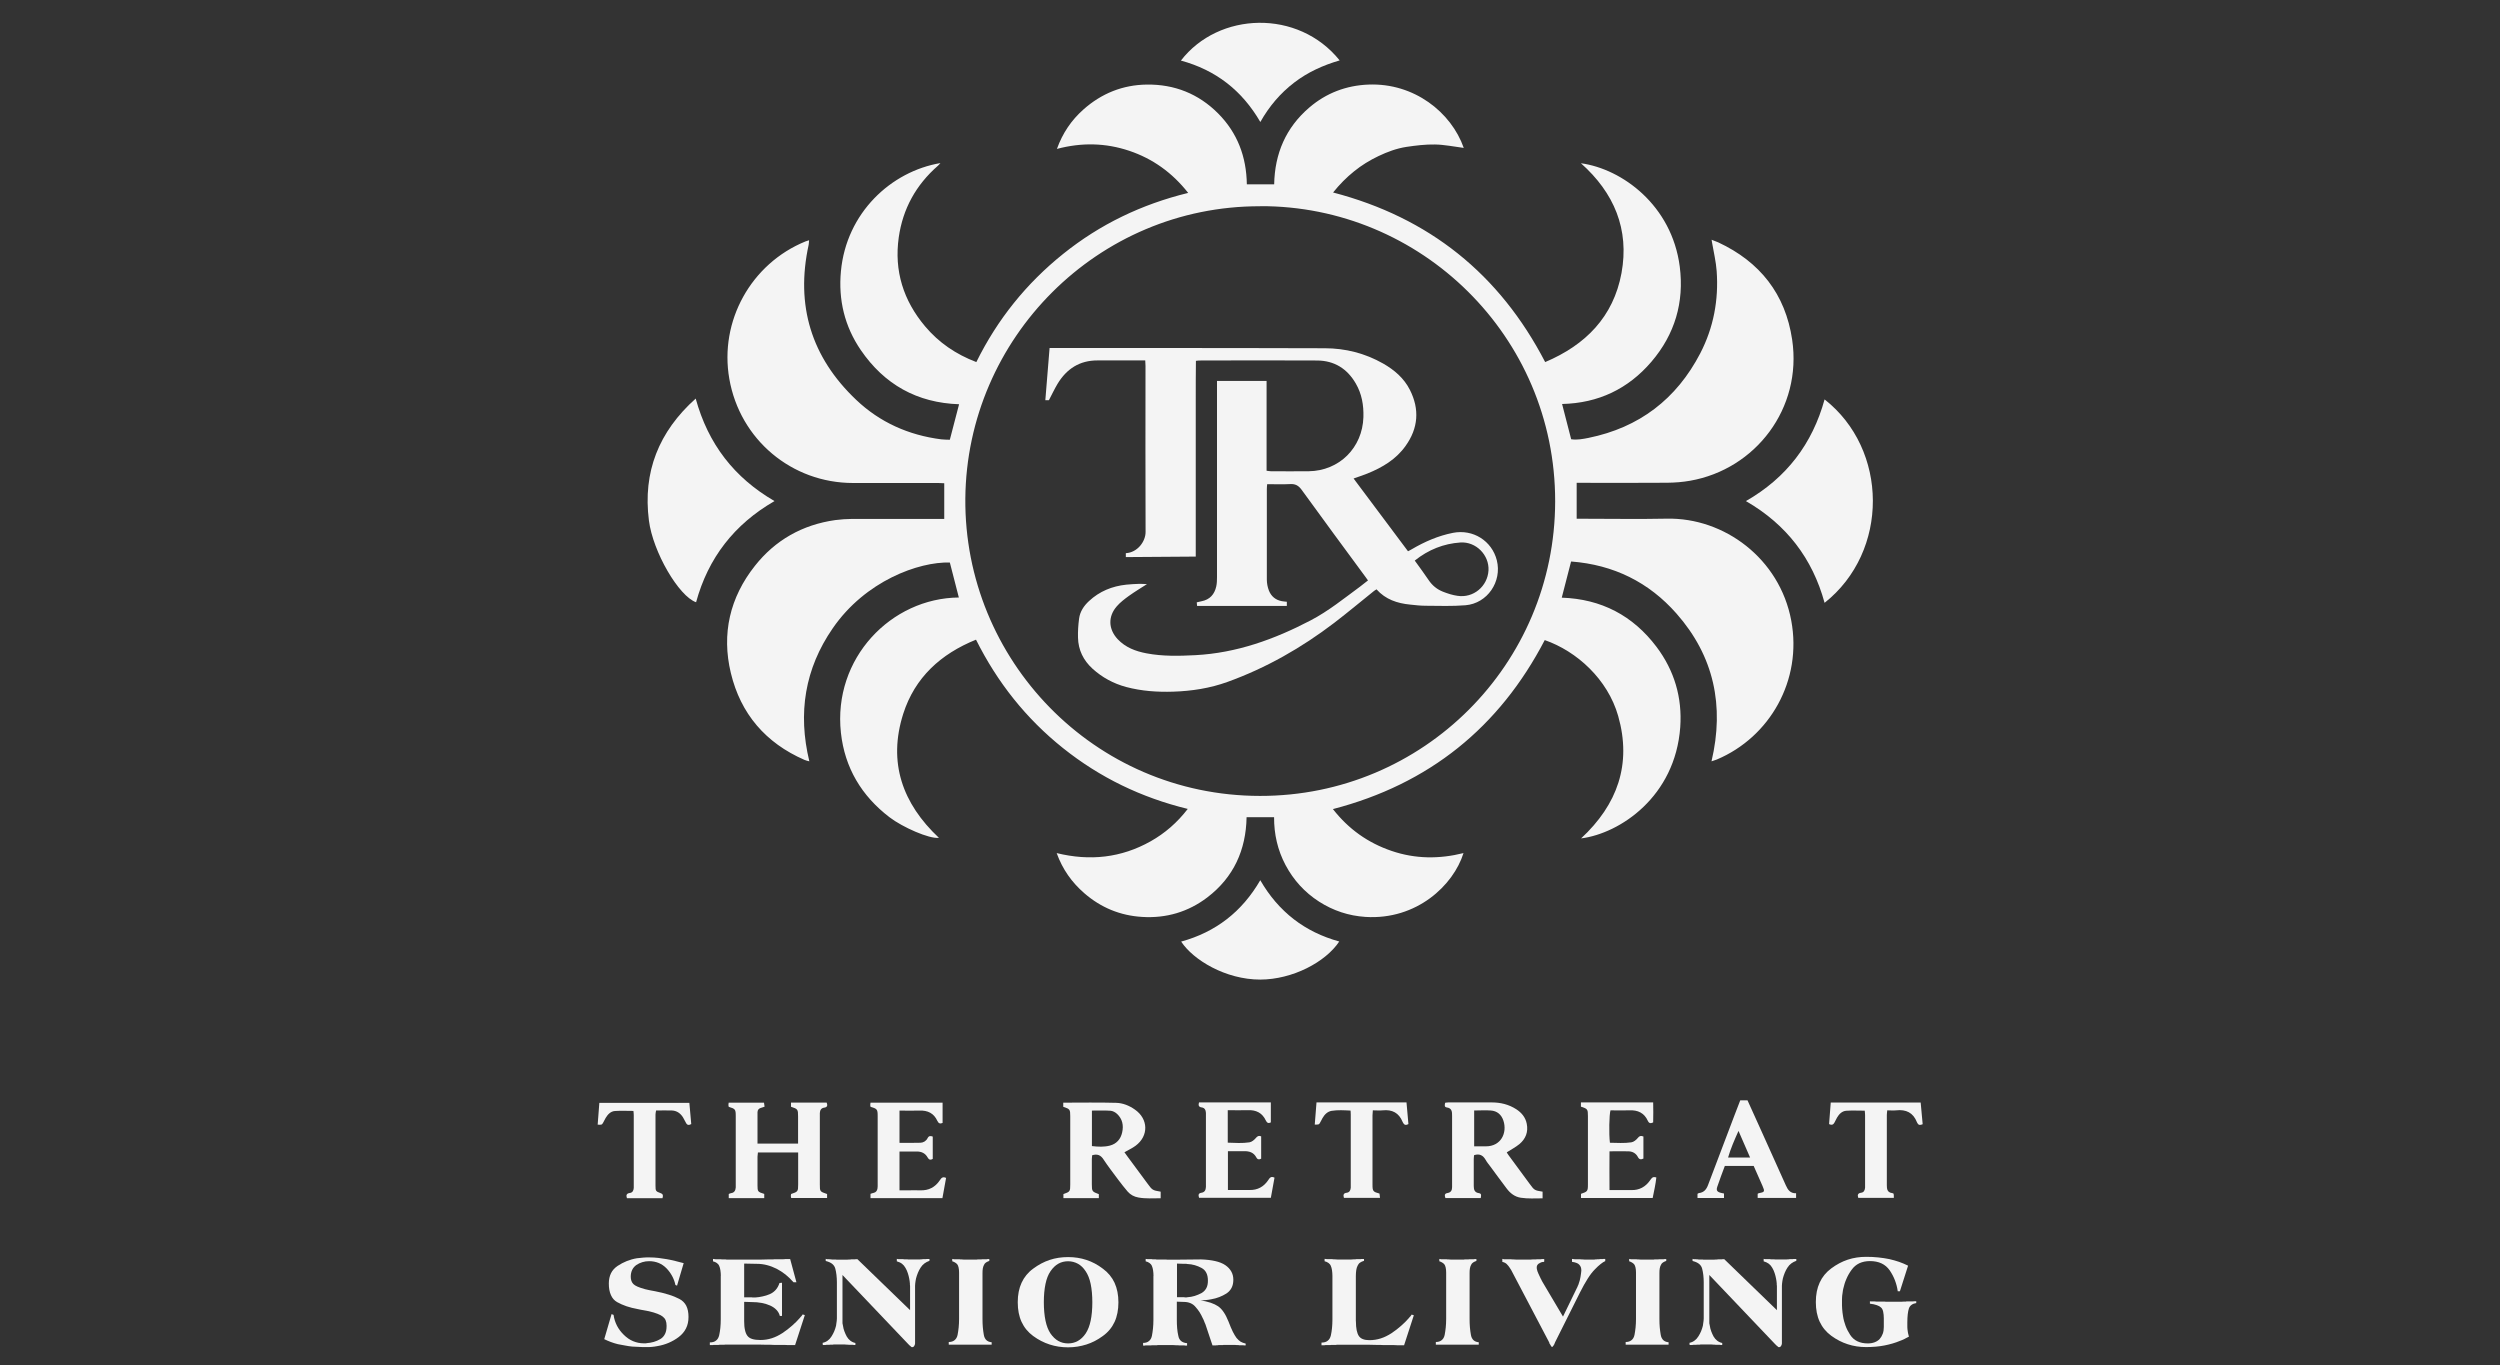 <?xml version="1.0" encoding="UTF-8"?>
<svg id="logos" xmlns="http://www.w3.org/2000/svg" viewBox="0 0 300 163.8">
  <rect x="0" y="0" width="300" height="163.8" fill="#333333" stroke="none"/>
  <defs>
    <style>
      .cls-1 {
        fill: #f4f4f4;
      }
    </style>
  </defs>
  <g>
    <path class="cls-1" d="M99.25,143.28v.48h-4.31c-.01-.09-.04-.17-.04-.25,0-.08.02-.17.03-.23.82-.27.85-.3.85-1.16,0-1.07,0-2.14,0-3.2,0-.19,0-.38,0-.62h-4.83c-.02.18-.04.35-.05.52,0,1.13,0,2.27,0,3.4,0,.78.03.81.81,1.05v.51h-4.26v-.5c.08-.03.17-.09.27-.1.4-.05.54-.32.57-.68.01-.13,0-.26,0-.39,0-2.7,0-5.4,0-8.11,0-.02,0-.04,0-.07,0-.81-.05-.87-.84-1.11-.01-.06-.04-.14-.04-.22,0-.08.02-.17.03-.28h4.24c.02.14.04.3.07.48-.15.05-.26.1-.39.13-.3.07-.46.26-.46.55,0,1.24,0,2.48,0,3.75h4.87v-1.03c0-.74,0-1.48,0-2.22,0-.86-.03-.9-.85-1.17v-.5h4.28c.13.34.09.56-.3.61-.37.05-.5.31-.52.65,0,.13,0,.26,0,.39,0,2.72,0,5.45,0,8.17,0,.85,0,.86.86,1.15Z"/>
    <path class="cls-1" d="M127.59,132.8v-.48c2.14,0,4.25-.04,6.35.02.8.02,1.57.33,2.25.81,1.62,1.13,1.67,3.16.08,4.34-.4.3-.86.5-1.34.78.12.17.25.36.39.54.78,1.05,1.56,2.1,2.33,3.15.64.87.63.87,1.63,1.04v.79c-.91,0-1.79.07-2.67-.09-.51-.09-.95-.32-1.29-.71-.38-.45-.75-.91-1.1-1.38-.61-.82-1.24-1.63-1.8-2.48-.34-.52-.73-.69-1.36-.5-.01.14-.04.31-.04.48,0,1,0,2,0,3.01,0,.84.03.88.84,1.18v.48h-4.25v-.49c.8-.28.82-.32.82-1.17,0-2.72,0-5.45,0-8.17,0-.82-.04-.87-.83-1.13ZM131.04,137.53c.74.09,1.46.12,2.15-.06.79-.21,1.29-.76,1.47-1.58.19-.85.03-1.61-.6-2.21-.21-.2-.52-.37-.8-.39-.73-.05-1.46-.02-2.23-.02v4.26Z"/>
    <path class="cls-1" d="M177.69,143.77h-4.24c-.09-.29-.16-.55.27-.61.4-.07.53-.34.53-.7,0-.5,0-1,0-1.5,0-2.35,0-4.71,0-7.06,0-.48,0-.92-.65-1.01-.3-.04-.24-.31-.18-.56.12-.01.24-.04.37-.04,1.74,0,3.49,0,5.23,0,1.04,0,2.03.24,2.92.81.65.42,1.12.98,1.27,1.75.2.99-.13,1.82-.89,2.45-.45.37-.98.64-1.51.98.05.09.13.23.23.36.82,1.12,1.66,2.24,2.48,3.37.61.83.6.83,1.59.99v.8c-.88,0-1.74.06-2.6-.07-.74-.11-1.28-.54-1.71-1.11-.66-.87-1.3-1.75-1.95-2.63-.19-.26-.41-.51-.57-.8-.31-.54-.72-.79-1.39-.57-.01.13-.04.3-.04.47,0,1.07,0,2.14,0,3.2,0,.46.08.81.63.89.35.05.24.33.21.59ZM176.9,133.24v4.32c.5,0,.96,0,1.41,0,1.81,0,2.58-1.61,2.1-3.08-.24-.73-.76-1.17-1.52-1.22-.64-.05-1.29,0-1.99,0Z"/>
    <path class="cls-1" d="M189.71,132.79v-.5h8.67c.03.8.01,1.59,0,2.4-.3.14-.49.13-.64-.19-.43-.95-1.2-1.31-2.22-1.26-.76.03-1.52,0-2.26,0-.16.51-.2,2.86-.07,3.89.85.01,1.72.08,2.57-.05.28-.04.59-.29.78-.53.19-.23.34-.3.67-.17v2.65c-.3.14-.5.12-.66-.18-.23-.45-.63-.67-1.11-.69-.74-.03-1.47,0-2.3,0-.02,1.55,0,3.05,0,4.65.44,0,.8,0,1.16,0,.48,0,.96-.01,1.44,0,.98.03,1.72-.39,2.27-1.17.17-.24.3-.5.75-.34-.09.81-.27,1.62-.44,2.46h-8.6v-.5c.78-.26.83-.32.83-1.11,0-2.74,0-5.49,0-8.23,0-.81-.04-.86-.83-1.12Z"/>
    <path class="cls-1" d="M104.46,143.76v-.5c.12-.04.24-.09.36-.11.3-.06.44-.27.48-.54.03-.17.02-.35.02-.52,0-2.7,0-5.4,0-8.1,0-.02,0-.04,0-.07,0-.8-.06-.87-.85-1.1-.01-.06-.04-.14-.04-.22,0-.08.02-.17.03-.28h8.65v2.43c-.28.13-.48.07-.62-.23-.42-.93-1.16-1.29-2.16-1.25-.78.03-1.56,0-2.39,0v3.87c.85,0,1.69.02,2.53-.01.35-.02.67-.21.84-.55.14-.28.34-.3.62-.19v2.68c-.26.15-.46.12-.62-.18-.28-.51-.74-.71-1.3-.71-.67,0-1.35,0-2.07,0v4.66c.35,0,.69,0,1.03,0,.48,0,.96-.02,1.44,0,1.03.04,1.81-.37,2.38-1.22.17-.26.34-.46.74-.27-.14.79-.29,1.59-.44,2.43h-8.65Z"/>
    <path class="cls-1" d="M147.33,133.25v3.87c.88.03,1.75.09,2.6-.04.28-.04.58-.29.78-.53.19-.22.35-.3.63-.19v2.68c-.24.13-.44.12-.58-.15-.32-.6-.84-.76-1.48-.75-.63.01-1.26,0-1.93,0v4.66c.49,0,.96,0,1.43,0,.39,0,.78,0,1.18,0,.95.02,1.68-.39,2.21-1.16.17-.25.32-.55.77-.32-.14.79-.29,1.59-.44,2.42h-8.61c-.08-.28-.15-.54.28-.61.41-.06.52-.34.54-.7,0-.13,0-.26,0-.39,0-2.7,0-5.4,0-8.1,0-.13,0-.26,0-.39-.02-.33-.13-.61-.51-.66-.36-.05-.42-.25-.32-.6h8.62v2.4c-.27.14-.46.07-.6-.23-.43-.92-1.17-1.28-2.16-1.24-.78.03-1.56,0-2.41,0Z"/>
    <path class="cls-1" d="M210.43,139.91h-3.45c-.31.84-.63,1.67-.91,2.51-.15.44,0,.62.47.73.1.02.21.04.34.07v.54h-3.18v-.5c.06-.03.11-.08.17-.09.6-.07.9-.44,1.1-.98,1.05-2.79,2.11-5.58,3.17-8.36.22-.59.45-1.18.69-1.79h.87c.56,1.23,1.11,2.46,1.67,3.69.98,2.16,1.95,4.33,2.92,6.49.24.55.54,1,1.24.97v.56h-4.61v-.49s.08-.07.12-.07c.73-.14.76-.19.46-.88-.35-.8-.7-1.59-1.06-2.4ZM210.01,138.9c-.5-1.13-.95-2.16-1.39-3.19-.48,1.07-.93,2.09-1.25,3.19h2.64Z"/>
    <path class="cls-1" d="M168.78,132.29c.08.9.15,1.76.23,2.6-.28.15-.46.13-.61-.1-.04-.05-.07-.11-.09-.17-.44-1.08-1.25-1.5-2.39-1.38-.38.04-.77,0-1.18,0-.02.25-.04.42-.04.59,0,2.79,0,5.57,0,8.36,0,.75.07.83.84,1.04.02.14.03.31.06.51h-4.33c-.1-.34-.07-.56.33-.61.34-.04.46-.29.49-.6,0-.09,0-.17,0-.26,0-2.85,0-5.71,0-8.56,0-.13-.01-.26-.02-.44-.78-.04-1.53-.09-2.28.03-.5.09-.84.44-1.09.87-.11.19-.19.39-.31.58-.12.2-.13.2-.62.2.07-.88.14-1.76.21-2.66h10.79Z"/>
    <path class="cls-1" d="M230.71,134.91c-.3.13-.49.11-.62-.13-.02-.04-.04-.08-.06-.12-.45-1.15-1.31-1.55-2.49-1.42-.34.04-.69,0-1.07,0-.02.22-.05.39-.05.55,0,2.81,0,5.62,0,8.43,0,.47.05.87.64.95.21.03.2.08.2.57h-4.27c-.11-.34-.06-.56.34-.61.34-.04.45-.3.48-.61.01-.11,0-.22,0-.33,0-2.79,0-5.58,0-8.36,0-.17-.02-.34-.04-.55-.76,0-1.5-.04-2.22.01-.51.04-.86.4-1.11.83-.11.19-.21.38-.3.58-.13.25-.31.35-.65.19.07-.84.13-1.69.2-2.59h10.79c.08.85.16,1.71.24,2.59Z"/>
    <path class="cls-1" d="M82.72,132.31c.08.87.15,1.71.23,2.58-.28.15-.49.15-.64-.16-.11-.21-.22-.43-.34-.63-.3-.49-.74-.81-1.32-.84-.63-.03-1.26,0-1.92,0-.03.18-.07.32-.07.47,0,2.85,0,5.7,0,8.56,0,.63.03.68.62.89.33.12.29.32.22.6h-4.27c-.12-.36-.05-.57.34-.62.34-.04.46-.3.48-.61,0-.09,0-.17,0-.26,0-2.83,0-5.66,0-8.49,0-.15-.02-.3-.04-.49-.76,0-1.49-.04-2.22.01-.51.04-.85.4-1.11.83-.11.19-.2.39-.31.58-.15.25-.15.25-.65.23.07-.86.13-1.72.2-2.62h10.8Z"/>
  </g>
  <g>
    <path class="cls-1" d="M188.52,67.42c-.38,1.47-.74,2.86-1.11,4.3,4.75.16,8.54,2.15,11.37,5.9,2.14,2.84,3.1,6.09,2.85,9.63-.6,8.35-7.23,12.76-11.9,13.36,4.36-4.05,6.1-8.9,4.45-14.7-1.26-4.4-4.96-7.76-8.81-9.1-5.45,10.47-13.87,17.28-25.42,20.28,1.88,2.41,4.22,4.06,7.04,5.02,2.84.97,5.71.99,8.63.26-1.2,3.86-5.62,8.05-11.76,7.66-2.02-.13-3.88-.75-5.58-1.84-1.72-1.11-3.06-2.58-4.02-4.39-.94-1.78-1.38-3.69-1.37-5.74h-3.3c-.07,3.94-1.55,7.21-4.7,9.62-2.31,1.76-4.95,2.53-7.84,2.35-2.63-.16-4.95-1.12-6.94-2.85-1.48-1.29-2.6-2.84-3.31-4.81,4,.98,7.74.57,11.27-1.41,1.72-.97,3.19-2.24,4.46-3.89-5.58-1.36-10.55-3.77-14.97-7.3-4.43-3.54-7.87-7.87-10.44-13.01-4.23,1.71-7.34,4.54-8.73,8.89-1.86,5.84-.1,10.78,4.28,14.89-1.15.15-4.36-1.27-5.93-2.47-3.36-2.57-5.37-5.94-5.83-10.13-.98-8.96,6.04-16.17,14.15-16.24-.36-1.41-.72-2.8-1.08-4.2-3.73-.1-10.13,2.2-14.05,7.89-3.35,4.85-4.21,10.17-2.81,15.97-.25-.07-.44-.1-.6-.18-4.64-2.03-7.64-5.51-8.82-10.42-1.13-4.71-.12-9.06,2.89-12.86,2.45-3.1,5.7-4.93,9.64-5.49.67-.09,1.34-.13,2.02-.14,3.44-.01,6.89,0,10.33,0,.23,0,.47,0,.73,0v-4.28c-.24,0-.49-.03-.74-.03-3.4,0-6.8,0-10.2,0-7.37,0-13.58-5.22-14.85-12.49-1.22-6.94,2.61-13.84,9.14-16.5.12-.05.24-.08.43-.14-.02.21-.02.38-.05.54-1.59,7.27.31,13.5,5.7,18.61,2.84,2.7,6.3,4.24,10.2,4.74.34.04.69.04,1.04.05.37-1.43.73-2.81,1.11-4.26-5.05-.17-8.98-2.38-11.8-6.51-1.94-2.84-2.7-6.03-2.38-9.44.65-7.02,6.02-11.99,11.94-12.99-.13.14-.21.25-.31.33-2.62,2.29-4.2,5.15-4.69,8.58-.57,4.03.56,7.59,3.16,10.68,1.65,1.96,3.69,3.35,6.15,4.29,2.52-5.11,6-9.44,10.43-12.99,4.41-3.54,9.39-5.94,14.99-7.31-1.92-2.44-4.26-4.11-7.09-5.06-2.82-.94-5.67-1.01-8.66-.22.69-1.92,1.75-3.46,3.18-4.73,2.17-1.93,4.73-2.96,7.62-2.99,3.3-.04,6.19,1.1,8.54,3.46,2.33,2.34,3.4,5.21,3.45,8.51h3.28c.07-3.69,1.4-6.8,4.21-9.21,2.04-1.75,4.45-2.66,7.12-2.76,5.46-.21,9.92,3.32,11.42,7.6-1.16-.15-2.3-.39-3.45-.41-1.14-.02-2.3.12-3.44.29-1.16.18-2.27.59-3.34,1.1-1.05.5-2.03,1.1-2.93,1.83-.92.74-1.74,1.57-2.52,2.54,11.52,3.01,19.97,9.78,25.45,20.35,4.85-2.05,8.19-5.43,9.16-10.68.96-5.25-.88-9.63-4.87-13.18,4.95.68,10.91,5.05,11.86,12.4.55,4.29-.59,8.13-3.4,11.42-2.79,3.26-6.37,4.97-10.72,5.07.37,1.45.73,2.83,1.09,4.23.71.11,1.4-.03,2.07-.16,6.09-1.24,10.56-4.65,13.42-10.15,1.6-3.09,2.22-6.41,1.97-9.87-.08-1.12-.35-2.23-.54-3.35-.02-.1-.04-.2-.07-.41.32.13.56.21.79.31,5.02,2.34,8.07,6.21,8.88,11.69,1.22,8.23-4.39,15.54-12.25,16.92-.9.16-1.82.23-2.73.24-3.38.03-6.76.01-10.13.01h-.75v4.31h.69c3.38,0,6.76.06,10.13-.01,6.88-.14,13.54,4.78,14.93,12.23,1.34,7.17-2.57,13.99-8.93,16.67-.19.08-.39.13-.64.22,1.57-6.66.3-12.62-4.2-17.73-3.32-3.77-7.55-5.86-12.64-6.25ZM151.21,24.75c-19.49-.04-35.2,15.84-35.37,35.07-.16,19.33,15.41,35.67,35.35,35.69,19.61.03,35.41-15.81,35.43-35.35.02-19.84-16.14-35.5-35.41-35.42Z"/>
    <path class="cls-1" d="M218.95,72.34c-1.46-5.35-4.59-9.41-9.44-12.21,4.86-2.78,7.97-6.86,9.44-12.2,7.66,6,7.79,18.24,0,24.41Z"/>
    <path class="cls-1" d="M83.48,47.82c1.5,5.46,4.62,9.5,9.46,12.31-4.84,2.79-7.96,6.83-9.41,12.14-2.07-.72-5.18-6.03-5.66-9.81-.74-5.81,1.16-10.64,5.62-14.64Z"/>
    <path class="cls-1" d="M151.24,14.64c-2.21-3.81-5.37-6.24-9.53-7.37,4.52-5.87,14.08-6.21,19.05-.02-2,.58-3.84,1.42-5.47,2.67-1.64,1.26-2.97,2.81-4.05,4.72Z"/>
    <path class="cls-1" d="M151.23,105.62c2.2,3.81,5.35,6.22,9.48,7.36-1.65,2.48-5.61,4.56-9.48,4.57-4.17,0-8.06-2.37-9.49-4.56,4.15-1.14,7.3-3.58,9.49-7.36Z"/>
    <path class="cls-1" d="M137.41,70.24s-1.33.82-1.96,1.28c-.51.37-1.02.76-1.43,1.23-1.08,1.23-1.02,2.75.1,3.95.94,1,2.15,1.45,3.46,1.7,1.94.37,3.9.32,5.86.22,4.95-.26,9.49-1.9,13.83-4.17,2.13-1.11,4-2.63,5.93-4.05.31-.23.62-.48.96-.75-.11-.16-.21-.3-.31-.43-2.56-3.48-5.12-6.94-7.65-10.44-.38-.52-.76-.73-1.4-.69-.89.05-1.78.01-2.74.01-.02.22-.04.4-.04.59,0,3.62-.01,7.24,0,10.85,0,.45.09.92.25,1.33.27.68.79,1.13,1.55,1.27.19.04.6.07.6.07v.5h-10.77l-.04-.43s.39-.1.57-.13c1-.19,1.56-.83,1.77-1.78.08-.36.09-.73.09-1.1,0-7.58,0-15.17,0-22.75v-.81h5.95v10.78c.21.02.37.06.53.06,1.5,0,3.01.02,4.51,0,3.68-.04,6.47-2.82,6.58-6.5.04-1.42-.19-2.78-.91-4.02-1.03-1.79-2.59-2.76-4.65-2.77-4.73-.03-9.46-.01-14.19,0-.09,0-.17.02-.35.04-.03,1.56-.01,3.12-.02,4.67,0,1.57,0,3.14,0,4.71v14.11l-8.39.06v-.47c1.39-.07,2.38-1.4,2.37-2.55-.03-6.65-.01-13.29-.01-19.94,0-.19-.02-.38-.03-.64-.25,0-.46,0-.67,0-1.68,0-3.36,0-5.03,0-2.17-.01-3.73,1-4.83,2.82-.33.54-.73,1.39-1.03,1.95h-.43c.17-2.04.51-6.26.51-6.26h.39s21.75-.01,32.63.03c2.47,0,4.83.6,7,1.83,1.35.77,2.51,1.76,3.22,3.17,1.18,2.33,1,4.6-.52,6.72-1.15,1.62-2.79,2.59-4.6,3.32-.52.21-1.06.38-1.64.59,2.18,2.91,4.34,5.8,6.53,8.73.15-.08.31-.15.45-.24,1.55-.91,3.18-1.62,4.95-1.97,2.4-.47,4.67.96,5.26,3.3.64,2.55-1.13,5.17-3.76,5.39-1.58.13-3.17.07-4.76.06-.63,0-1.26-.07-1.89-.14-1.53-.15-2.94-.61-4.03-1.83-.11.07-.2.12-.28.18-1.6,1.28-3.17,2.6-4.79,3.84-3.92,2.99-8.16,5.41-12.81,7.09-2.1.76-4.29,1.1-6.53,1.17-1.9.06-3.78-.07-5.63-.56-1.52-.41-2.87-1.14-4.03-2.19-1.1-1-1.72-2.25-1.75-3.74-.02-.76.03-1.52.13-2.27.11-.85.57-1.54,1.2-2.12,1.26-1.17,2.77-1.78,4.46-1.96.54-.06,1.09-.08,1.63-.1.34,0,.86.04.86.04l-.22.13ZM169.77,67.27c.58.81,1.14,1.55,1.66,2.33.44.66,1.02,1.13,1.74,1.41.56.22,1.15.41,1.74.49,1.9.29,3.6-1.14,3.71-3.05.1-1.83-1.49-3.48-3.38-3.35-1.99.14-3.8.84-5.47,2.17Z"/>
  </g>
  <g>
    <path class="cls-1" d="M81.26,154.28l-.21-.08c-.07-.36-.2-.71-.38-1.05-.18-.34-.4-.65-.68-.94-.28-.29-.59-.5-.94-.65-.35-.14-.73-.22-1.14-.22-.3,0-.58.04-.83.12-.26.08-.5.19-.72.34-.22.16-.39.36-.5.59-.11.23-.17.51-.17.82,0,.19.03.36.08.5.05.14.13.27.24.38.11.11.27.21.5.31.23.1.52.2.89.3.09.02.17.04.26.06.09.02.18.04.27.06.1.02.2.04.31.06.11.02.22.04.33.06.61.12,1.16.25,1.66.41.5.15.92.33,1.29.52.37.19.65.47.83.82.18.36.27.8.27,1.34s-.1.98-.3,1.38c-.2.4-.49.74-.87,1.03-.38.29-.79.52-1.21.7-.42.18-.87.31-1.34.39-.12.02-.23.04-.35.06-.12.02-.23.03-.35.04-.11.01-.22.02-.33.02-.11,0-.22,0-.33,0-.14,0-.27,0-.41,0-.13,0-.27-.01-.41-.02-.14-.01-.28-.02-.42-.02-.14,0-.28-.01-.42-.02-.3-.03-.59-.07-.88-.13-.29-.05-.58-.11-.86-.16-.29-.07-.57-.16-.84-.26-.27-.1-.54-.22-.79-.34l.88-3.01.24.1c.06.46.2.88.4,1.28.2.39.47.76.82,1.1.34.34.71.6,1.12.77.41.17.84.26,1.3.26h.23s.06,0,.09-.02c.3-.02.58-.07.86-.15.27-.08.54-.19.79-.34.25-.15.43-.35.56-.61.13-.26.19-.57.19-.93v-.08c0-.25-.04-.46-.11-.63-.07-.18-.19-.32-.34-.44-.14-.12-.35-.23-.63-.34-.28-.11-.63-.22-1.03-.31-.1-.02-.19-.04-.3-.06-.1-.02-.21-.04-.33-.06-.11-.02-.22-.04-.34-.06-.12-.02-.25-.05-.38-.08-.49-.09-.94-.2-1.35-.34-.41-.14-.79-.31-1.13-.5-.33-.19-.58-.47-.74-.85-.17-.37-.25-.83-.25-1.38,0-.47.09-.88.26-1.23s.44-.64.79-.88c.35-.23.72-.43,1.1-.58.38-.15.79-.27,1.22-.34.06-.01.13-.02.19-.02.06,0,.13-.01.21-.02.06-.01.13-.02.19-.02.06,0,.13-.01.19-.02.13-.01.26-.02.38-.02s.26,0,.38,0c.34,0,.68.02,1.03.06.35.04.68.09,1.02.15.17.03.34.07.51.1.17.04.34.08.51.12.16.04.33.09.5.13.17.04.34.09.51.13v-.03l-.82,2.78Z"/>
    <path class="cls-1" d="M86.5,153.12c0-.24-.02-.47-.05-.68-.03-.21-.08-.38-.14-.52-.06-.15-.16-.27-.29-.36s-.28-.16-.46-.2v-.29c.11.02.21.03.31.04.1,0,.21,0,.31,0h.3c.05.01.11.02.16.02h.14c.05,0,.1,0,.14,0,.04,0,.09,0,.14,0,.04.01.09.02.14.02h3.14c.34,0,.67,0,.98,0,.31,0,.6-.01.86-.02h.4c.13,0,.25,0,.37-.02h.98c.1,0,.2,0,.3-.02h.59l.75,2.78h-.35c-.3-.34-.62-.65-.95-.92-.34-.27-.7-.5-1.08-.7-.38-.19-.77-.34-1.17-.44-.39-.1-.79-.15-1.2-.15l-1.52-.03v4.05h.94s.04.02.05.02c.01,0,.03,0,.05,0h.27c.31-.02.61-.06.9-.13.29-.06.58-.15.86-.27.28-.12.51-.29.71-.51.2-.22.35-.5.46-.83l.3-.03v3.98h-.26c-.07-.28-.21-.52-.41-.73-.2-.21-.45-.38-.76-.52-.32-.14-.66-.24-1.02-.31-.36-.07-.75-.1-1.15-.1l-.94-.03v2.33c0,.42.03.77.1,1.06.06.29.16.52.29.69.13.17.32.3.58.38.26.08.59.12.98.12.47,0,.92-.07,1.36-.21.44-.14.86-.35,1.28-.62.42-.28.8-.57,1.16-.89.36-.31.68-.64.97-.97.01-.02.02-.04.03-.05s.03-.03.05-.05c.01-.01.02-.02.04-.04.02-.02.03-.03.04-.04.02-.03.05-.06.07-.1.03-.03.05-.06.07-.1l.26.08-1.17,3.6h-.83c-.15-.01-.29-.02-.43-.02h-1.26c-.15-.01-.3-.02-.45-.02h-.45c-.3-.01-.61-.02-.93-.02-.32,0-.65,0-.99,0h-2.99c-.05,0-.11,0-.16.02-.06,0-.12,0-.18,0-.05,0-.11,0-.16,0h-.18c-.06,0-.11,0-.17.02h-.52c-.06,0-.12,0-.18.02h-.35v-.32c.31,0,.56-.07.74-.22.19-.14.31-.35.38-.63.06-.28.11-.57.14-.89.03-.31.05-.65.05-1.02v-5.24Z"/>
    <path class="cls-1" d="M99.1,151.07s.09.03.13.03h.27s.05.02.07.02h.17s.04.02.06.02h.25s.08,0,.12,0c.04,0,.08,0,.12,0,.03.01.07.02.1.02h1.02c.09,0,.17,0,.25,0s.16-.01.25-.02h.15s.03,0,.04-.02h.5s.06,0,.1-.02h.19l6.32,6.12v-2.91s-.02-.09-.02-.14v-.14c-.01-.1-.02-.19-.03-.29-.01-.1-.03-.2-.05-.3-.04-.22-.1-.45-.17-.66-.07-.22-.16-.43-.28-.63-.11-.2-.25-.37-.42-.5s-.38-.22-.62-.29v-.3c.05.02.11.03.17.04.06,0,.12,0,.18,0h.45s.02.02.03.02h.18s.09,0,.13,0c.04,0,.09,0,.13,0,.03.01.07.02.11.02h1.06c.09,0,.17,0,.25,0,.08,0,.16-.01.25-.02h.07s.06,0,.09-.02h.32c.05,0,.11,0,.16-.02h.34v.22c-.22.07-.42.18-.6.31-.18.13-.33.3-.46.5s-.24.41-.33.63c-.09.22-.16.44-.22.66-.02.11-.04.21-.06.31s-.03.2-.04.3c-.01.1-.02.19-.02.28,0,.09,0,.18,0,.26v6.59c0,.09,0,.15-.02.19-.01.04-.03.09-.05.13-.01.03-.03.06-.06.1-.03.03-.05.05-.07.06h-.02s0,0,0,.02h-.03s-.02,0-.02.02h-.06s-.03,0-.06,0c-.03,0-.05-.02-.07-.04-.01-.01-.02-.02-.03-.03-.01-.01-.02-.02-.03-.02-.01-.01-.02-.02-.03-.03s-.02-.02-.03-.03c-.01-.01-.02-.02-.03-.02-.01,0-.02-.01-.03-.02s-.02-.02-.03-.03l-.03-.03s-.02-.02-.03-.03-.02-.02-.02-.02-.01,0-.02-.02c-.01-.01-.02-.02-.03-.03-.01-.01-.02-.02-.03-.03l-7.88-8.28v5.23c0,.05,0,.1,0,.14,0,.04,0,.09,0,.14,0,.04,0,.09,0,.14,0,.05,0,.1,0,.14.01.05.02.1.03.15.01.05.02.1.03.15.03.23.09.46.17.67s.17.42.28.62c.12.2.26.37.43.5.17.13.37.23.61.28v.24h-.18s-.06-.02-.1-.02h-.53s-.04-.02-.05-.02h-.16c-.09-.01-.17-.02-.26-.02-.09,0-.17,0-.26,0h-1.05s-.07,0-.1.02c-.04,0-.08,0-.12,0-.04,0-.08,0-.12,0h-.1s-.06,0-.08.02h-.32c-.05,0-.11,0-.16.02h-.32l-.02-.26c.22-.04.42-.13.6-.26s.33-.29.46-.5c.13-.2.24-.41.33-.62.09-.21.16-.44.22-.67.01-.05.02-.1.02-.15,0-.05.01-.1.02-.15.01-.04.02-.09.02-.14,0-.05.01-.1.02-.14.01-.1.02-.19.02-.29,0-.1,0-.19,0-.27v-4.09c0-.3-.02-.58-.05-.86-.03-.27-.08-.52-.14-.76-.06-.23-.19-.43-.38-.58-.19-.15-.45-.26-.77-.34v-.29Z"/>
    <path class="cls-1" d="M115.09,152.72c0-.24-.02-.45-.06-.62-.04-.17-.09-.29-.15-.37-.07-.09-.16-.16-.26-.22-.1-.06-.2-.11-.32-.15h-.03v-.29c.07.02.15.03.22.04.07,0,.15,0,.22,0h.45s.04.02.06.02h.17c.09.01.17.02.26.02.09,0,.18,0,.28,0h1.25s.09,0,.14-.02c.04,0,.09,0,.14,0,.05,0,.09,0,.14,0h.18s.04-.02.05-.02h.55s.08,0,.12-.02h.22v.22c-.16.05-.29.12-.4.19-.11.07-.19.17-.24.29-.06.11-.11.24-.14.41-.03.17-.04.35-.04.57v5.48c0,.37.01.72.04,1.04.03.32.07.62.12.9.05.28.16.49.31.63.15.14.37.23.63.25v.29h-5.15v-.32c.29,0,.52-.07.7-.22s.3-.35.36-.63c.05-.28.1-.57.13-.89.03-.31.05-.65.05-1.02v-5.58Z"/>
    <path class="cls-1" d="M122.59,153.93c.31-.67.77-1.24,1.39-1.69.63-.47,1.29-.82,1.98-1.05.69-.23,1.43-.34,2.21-.34s1.5.11,2.2.34c.7.23,1.36.58,1.97,1.05.63.46,1.1,1.03,1.41,1.7.31.68.46,1.46.46,2.34s-.15,1.68-.46,2.35c-.31.67-.78,1.24-1.41,1.69-.62.46-1.28.8-1.97,1.02-.7.22-1.43.34-2.2.34s-1.51-.11-2.21-.34c-.69-.22-1.35-.56-1.98-1.02-.62-.46-1.08-1.02-1.39-1.69-.31-.67-.46-1.46-.46-2.35v-.03c0-.87.15-1.65.46-2.32ZM125.46,158.48c.13.62.33,1.14.6,1.54.27.39.58.69.93.89.35.2.75.3,1.18.3s.83-.1,1.18-.3c.35-.2.66-.49.93-.89.27-.41.47-.92.6-1.54.13-.62.2-1.36.2-2.2s-.07-1.59-.2-2.21c-.13-.62-.33-1.12-.6-1.52-.27-.41-.58-.71-.93-.9s-.75-.3-1.18-.3-.83.1-1.18.3-.66.5-.93.9c-.27.39-.47.9-.6,1.52-.13.62-.2,1.35-.2,2.21v-.03c0,.86.07,1.61.2,2.23Z"/>
    <path class="cls-1" d="M138.42,153.12c0-.24-.02-.47-.05-.68-.03-.21-.08-.38-.14-.52-.06-.15-.16-.27-.29-.36s-.28-.16-.46-.2v-.29c.09.02.17.03.25.03h.47s.08.02.12.02h.36s.07.02.1.02h.6c.09,0,.17,0,.24,0,.07,0,.15,0,.24,0,.07.01.15.02.23.02h1.13l2.91-.03c.65.02,1.22.09,1.7.2.48.11.89.27,1.21.49.32.22.56.48.72.77.16.29.24.61.24.98s-.07.7-.21.97c-.14.27-.35.5-.62.68-.27.17-.55.31-.86.43-.3.12-.62.2-.95.26-.12.02-.23.04-.34.06-.11.02-.23.03-.34.04-.11.01-.21.02-.32.02h-.3c.47.09.88.19,1.23.3.35.12.64.26.88.42.23.16.46.39.66.69.21.3.4.67.58,1.12.1.26.19.49.28.7s.17.39.25.55c.09.16.16.3.23.42.07.12.14.23.22.33.09.11.17.19.25.26.08.07.16.13.23.18.09.04.18.09.28.13.1.04.21.07.33.1v.22h-.19s-.08-.02-.11-.02h-.5s-.04-.02-.06-.02h-.18c-.09-.01-.17-.02-.26-.02-.09,0-.17,0-.26,0h-1.06s-.08,0-.11.02c-.04,0-.09,0-.13,0-.04,0-.09,0-.13,0h-.27s-.04,0-.05.02h-.18s-.04,0-.06.02h-.43l-.85-2.54s-.05-.09-.07-.15c-.03-.06-.05-.12-.07-.18-.01-.03-.02-.06-.04-.1s-.03-.06-.04-.1c-.02-.03-.04-.07-.05-.1-.01-.04-.03-.07-.05-.1-.11-.24-.23-.48-.37-.7-.14-.22-.3-.43-.48-.63-.17-.21-.38-.37-.62-.47-.24-.1-.5-.15-.79-.15l-.85-.03v2.16c0,.37.01.72.04,1.04.03.32.07.62.14.9.05.28.17.49.34.63.18.14.41.23.71.25v.29h-.22s-.08-.02-.12-.02h-.65s-.04-.02-.06-.02h-.28c-.11-.01-.22-.02-.33-.02-.11,0-.23,0-.34,0h-1.46c-.05,0-.11,0-.16.02-.06,0-.12,0-.18,0-.05,0-.11,0-.16,0h-.29s-.04,0-.05.02h-.66s-.07,0-.1.02h-.22v-.32c.29,0,.52-.07.7-.22.18-.14.3-.35.36-.63.05-.28.1-.57.13-.89.03-.31.05-.65.05-1.02v-5.24ZM141.24,155.66h.85s.06.03.1.03h.19s.06,0,.1-.02c.31-.02.6-.07.89-.16.28-.09.55-.2.81-.34.26-.15.45-.35.58-.59.13-.24.19-.54.19-.9,0-.37-.06-.69-.19-.94-.13-.26-.32-.45-.58-.59-.26-.14-.53-.25-.81-.33-.28-.08-.58-.13-.89-.14h-.04s-.03,0-.06-.02h-.29l-.85-.03v4.01Z"/>
    <path class="cls-1" d="M162.71,158.57c0,.42.03.77.09,1.06.06.29.15.52.26.69.12.17.28.3.5.38.21.08.47.12.77.12.47,0,.92-.07,1.36-.21.44-.14.86-.35,1.28-.62.42-.28.8-.57,1.16-.89.36-.31.68-.64.97-.97.01-.02.02-.04.03-.05.01-.01.03-.03.05-.05.01-.01.02-.02.04-.04.02-.02.03-.03.04-.04.02-.03.05-.06.07-.1.03-.03.05-.06.07-.1l.26.08-1.17,3.6h-.8c-.14-.01-.27-.02-.41-.02h-1.24c-.14-.01-.28-.02-.42-.02h-.43c-.29-.01-.58-.02-.89-.02-.3,0-.62,0-.94,0h-2.88c-.05,0-.11,0-.16.02-.06,0-.12,0-.18,0-.05,0-.11,0-.16,0h-.18c-.06,0-.11,0-.17.02h-.52c-.06,0-.12,0-.18.02h-.35v-.32c.31,0,.56-.07.74-.22.19-.14.31-.35.38-.63.06-.28.11-.57.14-.89.03-.31.05-.65.05-1.02v-5.24c0-.24-.02-.47-.05-.68-.03-.21-.08-.38-.14-.52-.06-.15-.16-.27-.29-.36-.13-.09-.28-.16-.46-.2v-.29c.11.02.21.03.31.04.1,0,.21,0,.31,0h.3c.05.01.11.02.16.02h.14c.1.01.19.02.29.02s.19,0,.29,0h1.12c.1,0,.19,0,.29,0s.19-.01.29-.02h.15s.09,0,.14-.02h.46c.05,0,.11,0,.16-.02h.32v.22c-.19.05-.35.13-.48.22s-.22.22-.29.37c-.07.14-.13.31-.16.52s-.05.45-.05.71v-.03,5.45Z"/>
    <path class="cls-1" d="M173.54,152.72c0-.24-.02-.45-.06-.62-.04-.17-.09-.29-.15-.37-.07-.09-.16-.16-.26-.22-.1-.06-.2-.11-.32-.15h-.03v-.29c.07.02.15.03.22.04.07,0,.15,0,.22,0h.45s.04.02.06.02h.17c.09.01.17.02.26.02s.18,0,.28,0h1.25s.09,0,.14-.02c.04,0,.09,0,.14,0s.09,0,.14,0h.18s.04-.02.05-.02h.55s.08,0,.12-.02h.22v.22c-.16.05-.29.12-.4.19-.11.07-.19.17-.24.29-.06.11-.11.24-.14.41-.03.17-.04.35-.04.57v5.48c0,.37.01.72.04,1.04.03.32.07.62.12.9.05.28.16.49.31.63.15.14.36.23.63.25v.29h-5.15v-.32c.29,0,.52-.07.7-.22.18-.14.3-.35.36-.63.05-.28.1-.57.13-.89.03-.31.05-.65.05-1.02v-5.58Z"/>
    <path class="cls-1" d="M180.25,151.07c.09.02.17.03.25.04.08,0,.16,0,.25,0h.61s.02.02.04.02h.2c.12.01.23.02.34.02.11,0,.22,0,.33,0h1.14c.09,0,.17,0,.26,0,.09,0,.18-.01.26-.02h.34c.05,0,.1,0,.14-.02h.46s.1,0,.15-.02h.29v.29s-.02.02-.03.03-.02.02-.02.02h-.09c-.1.01-.19.03-.27.07-.09.04-.17.08-.26.14-.07.05-.13.12-.17.19-.04.07-.06.15-.06.24v.05c0,.05,0,.12.02.19.02.07.04.16.07.26s.07.19.12.29c.05.1.09.2.14.3.02.04.04.08.06.12.02.04.03.07.04.1.01.01.02.03.03.05.01.02.02.04.03.05.01.02.02.04.03.06.01.02.02.03.03.06.01.01.02.02.02.04,0,.02.01.03.02.06.01.01.02.02.03.04.01.02.02.03.03.06l2.48,4.19,1.71-3.52s.02,0,.02-.02c0-.02.01-.03.02-.04,0-.02,0-.04,0-.06s.01-.03.02-.04c.02-.03.04-.07.06-.1.02-.04.03-.08.04-.12.05-.15.1-.3.14-.44.04-.14.07-.29.09-.42.02-.15.04-.28.06-.4.02-.12.03-.23.04-.34v-.05c0-.14-.02-.26-.06-.38-.04-.11-.11-.21-.19-.3-.07-.09-.18-.15-.33-.21s-.32-.1-.54-.13v-.35c.12.02.23.03.34.04.11,0,.21,0,.32,0h.3s.09.02.14.02h.14c.1.01.19.02.28.02s.17,0,.25,0h.9s.06,0,.09-.02h.2s.01,0,.02-.02h.25s.08,0,.12-.02h.31s.08,0,.12-.02h.21v.26c-.16.07-.35.19-.56.36-.21.17-.45.38-.7.65-.27.27-.55.63-.84,1.09-.29.46-.61,1.02-.94,1.68l-2.99,5.98s-.02.05-.02.07c0,.03-.02.05-.04.07-.01.01-.02.02-.02.04,0,.02,0,.03,0,.04-.01.02-.02.03-.02.04,0,0-.01.01-.02.02-.01,0-.02,0-.02,0,0,0,0,.01,0,.02v.03s-.04.05-.06.07c-.02.03-.03.05-.06.07-.01.02-.03.05-.06.08h-.03s-.02,0-.04-.02l-.06-.06s-.02-.05-.04-.07c-.02-.03-.03-.06-.06-.09-.01-.01-.02-.02-.02-.03,0-.01,0-.02,0-.03l-.02-.02s-.02-.03-.04-.05c-.02-.02-.03-.04-.04-.06,0-.01,0-.02,0-.03,0-.01,0-.02,0-.03-.01,0-.02,0-.02-.02,0-.01,0-.02,0-.03l-4.57-8.7c-.06-.11-.13-.21-.21-.32-.07-.11-.15-.21-.24-.3-.07-.1-.17-.17-.27-.23-.11-.06-.22-.1-.34-.12v-.4Z"/>
    <path class="cls-1" d="M196.32,152.72c0-.24-.02-.45-.06-.62-.04-.17-.09-.29-.15-.37-.07-.09-.16-.16-.26-.22-.1-.06-.2-.11-.32-.15h-.03v-.29c.07.02.15.03.22.04.07,0,.15,0,.22,0h.45s.04.02.06.02h.17c.09.01.17.02.26.02s.18,0,.28,0h1.25s.09,0,.14-.02c.04,0,.09,0,.14,0s.09,0,.14,0h.18s.04-.02.05-.02h.55s.08,0,.12-.02h.22v.22c-.16.05-.29.12-.4.19-.11.07-.19.17-.24.29-.06.11-.11.24-.14.41-.03.17-.04.35-.04.57v5.48c0,.37.01.72.04,1.04.03.32.07.62.12.9.05.28.16.49.31.63.15.14.36.23.63.25v.29h-5.15v-.32c.29,0,.52-.07.7-.22.18-.14.3-.35.36-.63.05-.28.1-.57.13-.89.03-.31.05-.65.05-1.02v-5.58Z"/>
    <path class="cls-1" d="M203.12,151.07s.09.03.13.03h.27s.05.02.07.02h.17s.04.02.06.02h.25s.08,0,.12,0c.04,0,.08,0,.12,0,.03.01.07.02.1.02h1.02c.08,0,.17,0,.25,0,.08,0,.16-.01.25-.02h.15s.03,0,.04-.02h.5s.06,0,.1-.02h.19l6.32,6.12v-2.91s-.02-.09-.02-.14v-.14c-.01-.1-.02-.19-.03-.29-.01-.1-.03-.2-.05-.3-.04-.22-.1-.45-.17-.66-.07-.22-.16-.43-.28-.63-.11-.2-.25-.37-.42-.5-.18-.13-.38-.22-.62-.29v-.3c.05.02.11.03.17.04.06,0,.12,0,.18,0h.45s.02.02.03.02h.18s.09,0,.13,0c.04,0,.09,0,.13,0,.03.01.07.02.11.02h1.06c.09,0,.17,0,.25,0,.08,0,.16-.01.25-.02h.07s.06,0,.09-.02h.32c.05,0,.11,0,.16-.02h.34v.22c-.22.07-.42.18-.6.31-.18.13-.33.3-.46.5-.13.2-.24.41-.33.63-.09.22-.16.44-.22.66-.02.11-.04.21-.06.31-.02.1-.03.2-.04.3-.01.1-.02.19-.02.28,0,.09,0,.18,0,.26v6.59c0,.09,0,.15-.02.19-.01.04-.03.09-.05.13-.01.03-.03.06-.06.1-.03.03-.05.05-.07.06h-.02s0,0,0,.02h-.03s-.02,0-.02.02h-.06s-.03,0-.06,0c-.03,0-.05-.02-.07-.04-.01-.01-.02-.02-.03-.03s-.02-.02-.03-.02c-.01-.01-.02-.02-.03-.03l-.03-.03s-.02-.02-.03-.02c-.01,0-.02-.01-.03-.02s-.02-.02-.03-.03c-.01-.01-.02-.02-.03-.03l-.03-.03s-.02-.02-.02-.02-.01,0-.02-.02c-.01-.01-.02-.02-.03-.03-.01-.01-.02-.02-.03-.03l-7.88-8.28v5.23c0,.05,0,.1,0,.14,0,.04,0,.09,0,.14,0,.04,0,.09,0,.14,0,.05,0,.1,0,.14.01.05.02.1.03.15.01.05.02.1.03.15.03.23.09.46.17.67.08.21.17.42.28.62.12.2.26.37.43.5.17.13.37.23.61.28v.24h-.18s-.06-.02-.1-.02h-.53s-.04-.02-.05-.02h-.16c-.09-.01-.17-.02-.26-.02-.09,0-.17,0-.26,0h-1.05s-.07,0-.1.02c-.04,0-.08,0-.12,0-.04,0-.08,0-.12,0h-.1s-.06,0-.08.02h-.32c-.05,0-.11,0-.16.02h-.32l-.02-.26c.22-.04.42-.13.6-.26.18-.13.33-.29.46-.5.13-.2.24-.41.33-.62.09-.21.16-.44.22-.67.01-.05.02-.1.02-.15,0-.05.01-.1.02-.15.01-.04.02-.09.02-.14,0-.05.01-.1.02-.14.01-.1.02-.19.02-.29,0-.1,0-.19,0-.27v-4.09c0-.3-.02-.58-.05-.86-.03-.27-.08-.52-.14-.76-.06-.23-.19-.43-.38-.58-.19-.15-.45-.26-.77-.34v-.29Z"/>
    <path class="cls-1" d="M226.06,158.26c0-.34-.03-.63-.08-.86-.05-.23-.14-.4-.26-.5-.11-.11-.27-.2-.5-.28-.22-.08-.5-.14-.83-.18v-.29s.04.02.06.02c.02,0,.05,0,.08,0h.42c.06.01.13.02.2.02.07,0,.14,0,.22,0h.42c.05,0,.11,0,.17,0,.06,0,.12,0,.18,0,.05.01.11.02.17.02h1.48c.12,0,.23,0,.35,0,.12,0,.24-.01.37-.02h.21s.03,0,.05-.02h.77s.09,0,.14-.02h.27v.22c-.22.03-.41.1-.56.21-.15.11-.26.25-.32.43-.06.19-.11.42-.14.7-.03.27-.05.59-.05.97v.42c0,.14,0,.29.02.44.01.14.03.28.06.42.03.14.07.29.11.44-.1.04-.19.09-.28.14-.09.05-.18.09-.26.14-.09.04-.17.08-.26.12-.09.04-.17.07-.26.1-.31.13-.62.24-.94.33-.32.09-.64.17-.96.23-.32.06-.66.11-1.02.14-.36.03-.75.05-1.15.05-.78,0-1.51-.11-2.21-.34-.69-.22-1.35-.56-1.98-1.02-.62-.46-1.08-1.02-1.39-1.69-.31-.67-.46-1.46-.46-2.35s.15-1.67.46-2.34c.31-.68.77-1.24,1.39-1.7.63-.47,1.29-.82,1.98-1.05.69-.23,1.43-.34,2.21-.34.5,0,.98.02,1.44.07.46.05.9.11,1.33.2.43.1.83.21,1.2.34.37.13.72.28,1.06.45l-.98,3.07h-.26c-.06-.46-.18-.9-.34-1.32s-.37-.81-.62-1.18c-.26-.37-.58-.65-.98-.84s-.87-.28-1.4-.28c-.48,0-.9.09-1.27.26-.37.18-.67.43-.92.78-.26.35-.47.72-.63,1.1-.17.38-.29.78-.38,1.19-.03.14-.06.28-.07.42-.02.14-.03.28-.06.42-.01.14-.02.27-.02.4s0,.25,0,.37c0,.13,0,.26,0,.38s.01.27.02.42c.01.14.02.28.04.42.02.14.03.28.06.42.06.42.17.81.31,1.19.14.38.33.74.55,1.08.22.34.51.6.86.77.35.17.77.26,1.26.26.31,0,.58-.05.82-.14.24-.09.44-.22.6-.39.16-.18.28-.39.37-.63.09-.24.13-.51.13-.81v-.98Z"/>
  </g>
</svg>